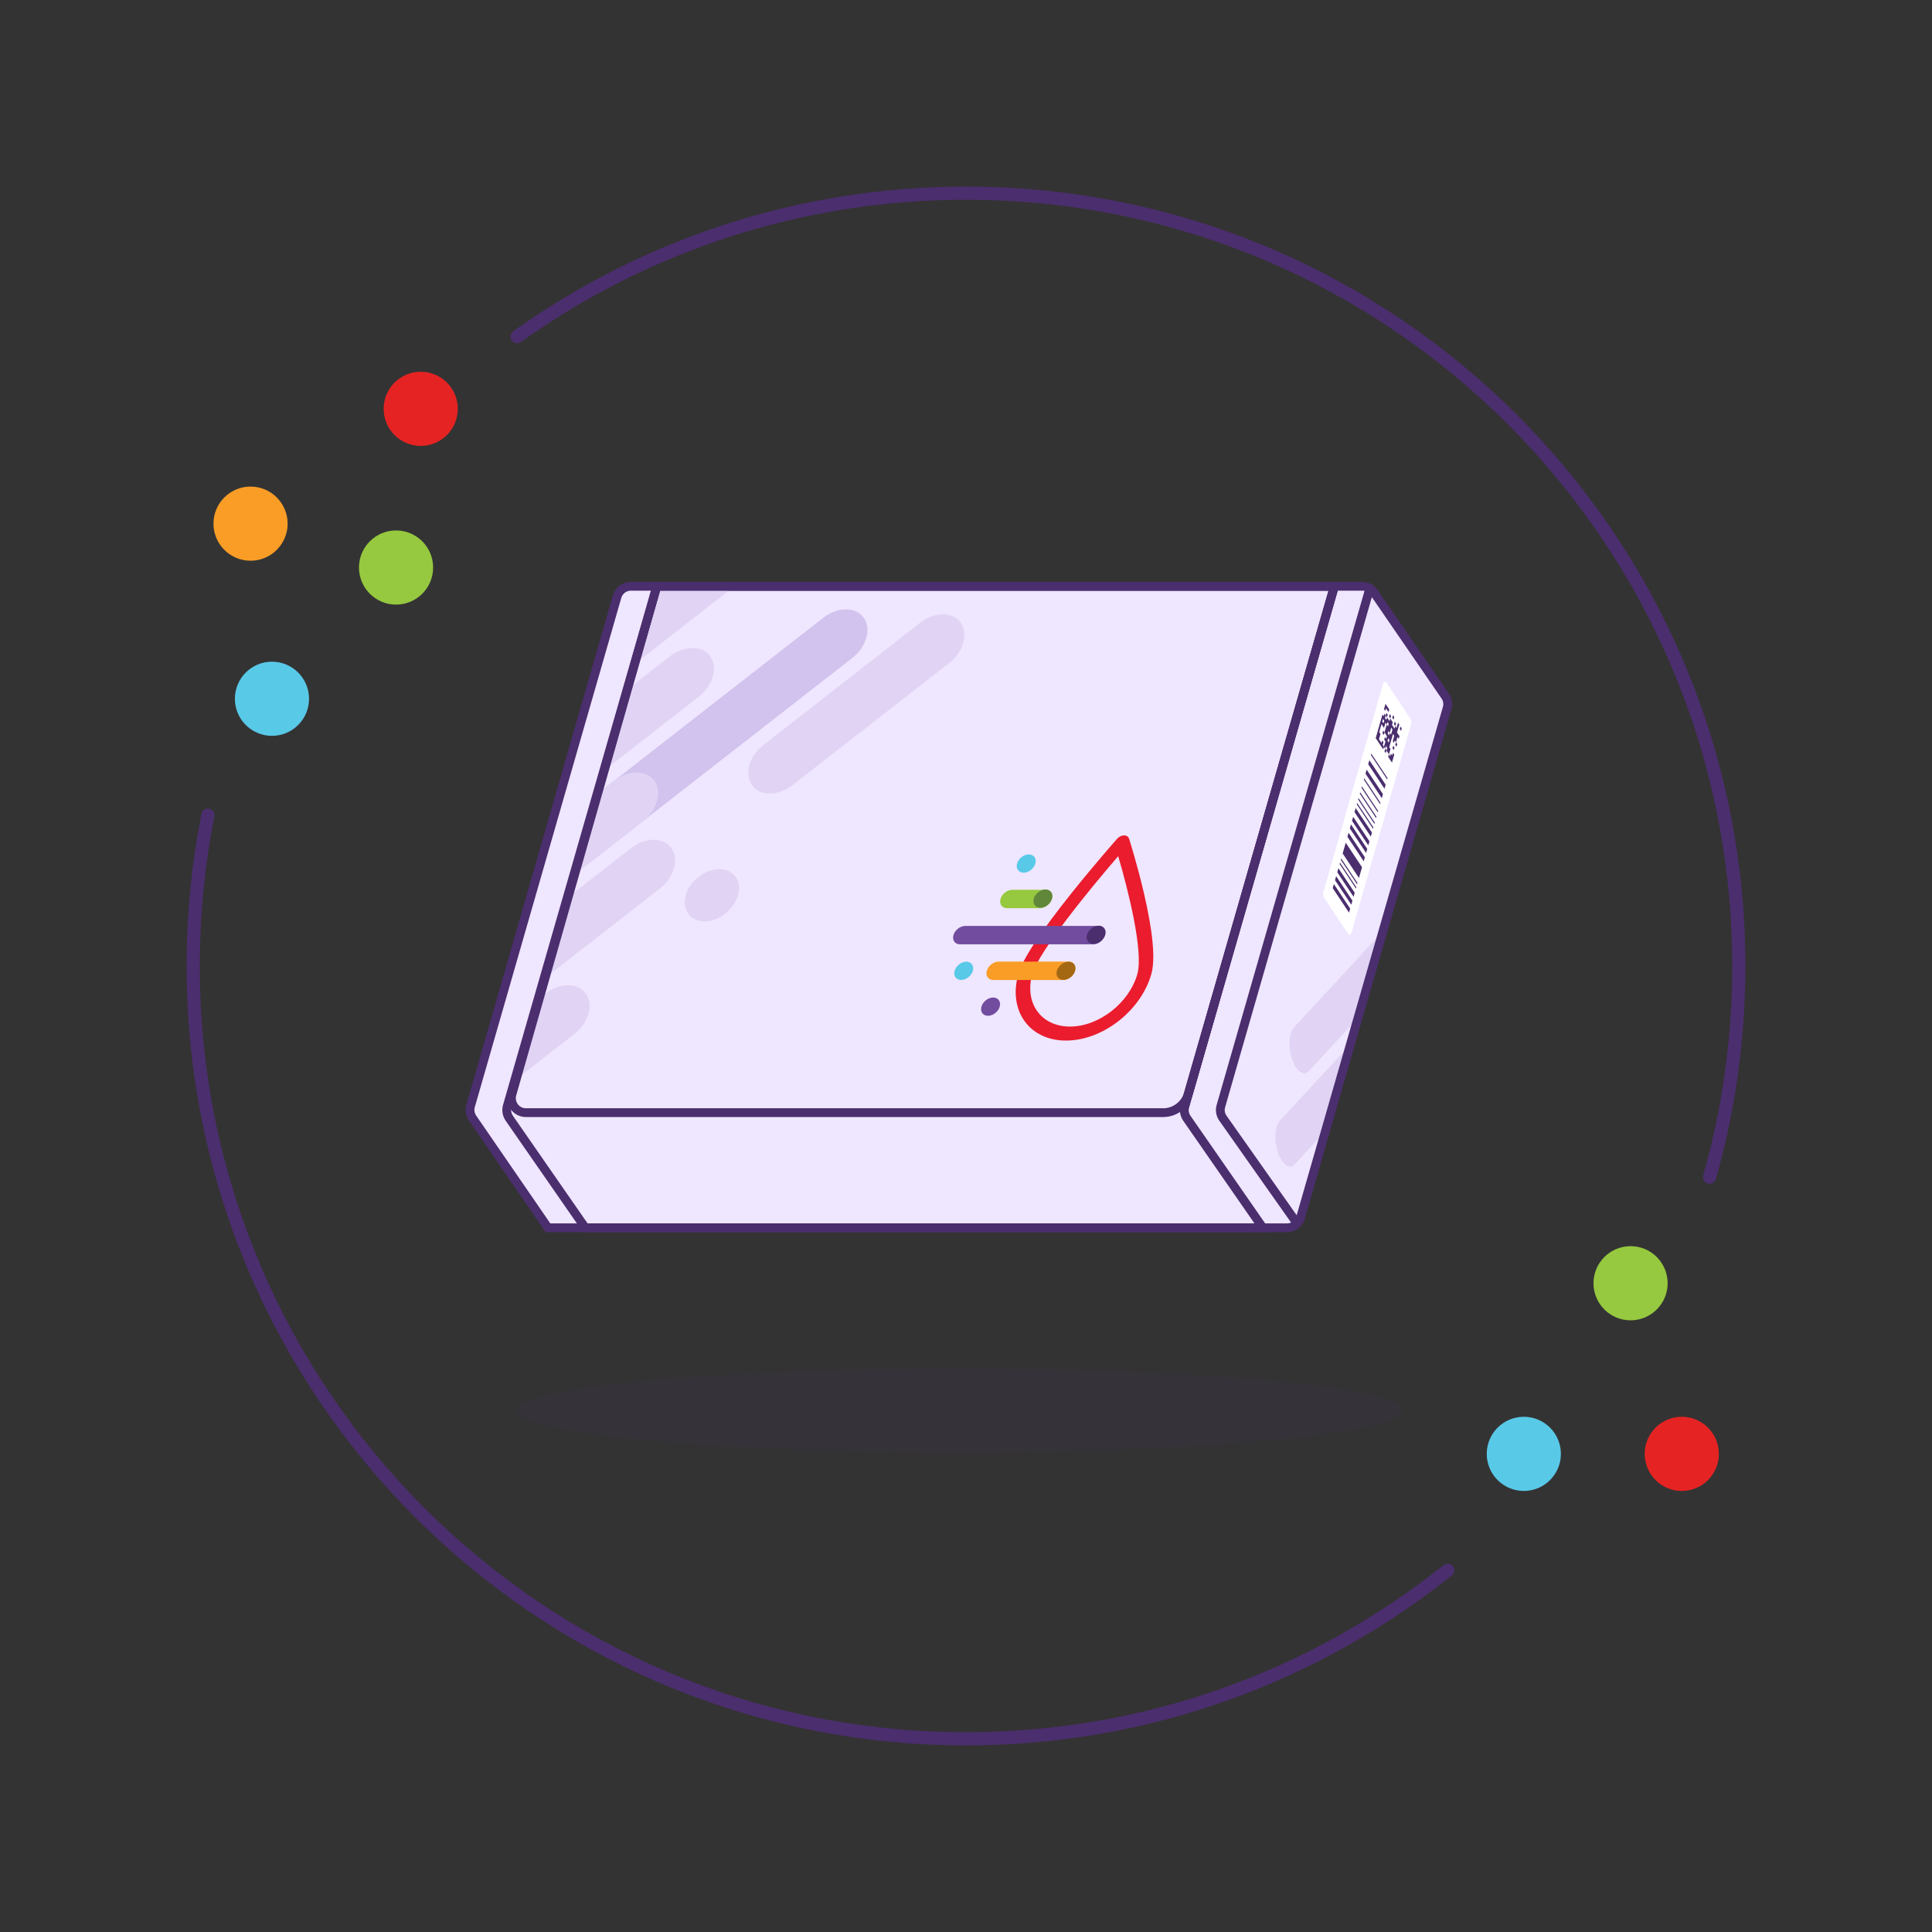 <?xml version="1.0" encoding="utf-8"?>
<!-- Generator: Adobe Illustrator 24.3.0, SVG Export Plug-In . SVG Version: 6.00 Build 0)  -->
<svg version="1.1" id="Layer_1" xmlns="http://www.w3.org/2000/svg" xmlns:xlink="http://www.w3.org/1999/xlink" x="0px" y="0px"
	 viewBox="0 0 220 220" enable-background="new 0 0 220 220" xml:space="preserve">
<rect x="0" y="0" width="220" height="220" fill="#333333" stroke="none"/>
<g>
	<g>
		<defs>
			<path id="SVGID_1_" d="M53.585,125.932l16.681-57.985c0.202-0.703,0.846-1.188,1.578-1.188h83.285
				c0.527,0,1.02,0.259,1.319,0.694l8.124,11.817c0.271,0.394,0.351,0.889,0.219,1.349l-16.695,58.034
				c-0.197,0.685-0.824,1.158-1.538,1.158H62.4l-8.59-12.494C53.532,126.911,53.45,126.404,53.585,125.932z"/>
		</defs>
		<use xlink:href="#SVGID_1_"  overflow="visible" fill="#EFE6FF"/>
		<clipPath id="SVGID_2_">
			<use xlink:href="#SVGID_1_"  overflow="visible"/>
		</clipPath>
		<g clip-path="url(#SVGID_2_)">
			<path fill="#E0D3F4" d="M147.135,120.62c0.464,1.374,1.319,1.971,1.909,1.333c2.118-2.291,3.178-3.436,5.296-5.727
				c1.132-3.942,1.699-5.913,2.831-9.855c-3.923,4.242-5.885,6.364-9.808,10.606
				C146.773,117.615,146.671,119.246,147.135,120.62z"/>
			<path fill="#E0D3F4" d="M145.527,131.245c0.464,1.374,1.319,1.971,1.909,1.333c1.285-1.389,1.927-2.084,3.212-3.474
				c1.132-3.942,1.699-5.913,2.831-9.855c-3.09,3.341-4.635,5.012-7.725,8.353
				C145.165,128.24,145.063,129.871,145.527,131.245z"/>
		</g>
		<use xlink:href="#SVGID_1_"  overflow="visible" fill="none" stroke="#4B2E6E" stroke-miterlimit="10"/>
	</g>
	<path fill="none" d="M110,22L110,22c48.645,0,88,39.455,88,88l0,0c0,48.645-39.455,88-88,88l0,0c-48.645,0-88-39.455-88-88
		l0,0C22,61.355,61.355,22,110,22z"/>
	<ellipse opacity="0.1" fill="#4B2E6E" cx="109.26" cy="160.607" rx="50.37" ry="4.767"/>
	<g>
		<g>
			<line fill="none" stroke="#4B2E6E" stroke-miterlimit="10" x1="151.942" y1="66.781" x2="134.705" y2="126.699"/>
			<g>
				<defs>
					<path id="SVGID_3_" d="M134.921,125.949l17.021-59.168H74.787l-17.021,59.168c-0.137,0.475-0.052,0.986,0.23,1.391
						l8.65,12.47h77.158l-8.654-12.47C134.869,126.934,134.784,126.424,134.921,125.949z"/>
				</defs>
				<clipPath id="SVGID_4_">
					<use xlink:href="#SVGID_3_"  overflow="visible"/>
				</clipPath>
				<path clip-path="url(#SVGID_4_)" fill="#E0D3F4" d="M88.449,59.421L88.449,59.421c0.904,1.261,0.32,3.325-1.298,4.587
					L68.191,78.786c-1.618,1.261-3.682,1.261-4.587,0l0,0c-0.904-1.261-0.32-3.325,1.298-4.587l18.961-14.779
					C85.481,58.159,87.545,58.159,88.449,59.421z"/>
				<path clip-path="url(#SVGID_4_)" fill="#E0D3F4" d="M80.872,74.736L80.872,74.736
					c0.904,1.261,0.32,3.325-1.298,4.587L60.614,94.101c-1.618,1.261-3.682,1.261-4.587,0l0,0
					c-0.904-1.261-0.32-3.325,1.298-4.587l18.961-14.779C77.904,73.474,79.968,73.474,80.872,74.736z"/>
				<path clip-path="url(#SVGID_4_)" fill="#E0D3F4" d="M109.389,70.904L109.389,70.904
					c0.904,1.261,0.32,3.325-1.298,4.587L90.227,89.415c-1.618,1.261-3.682,1.261-4.587,0l0,0
					c-0.904-1.261-0.32-3.325,1.298-4.587l17.864-13.924C106.421,69.643,108.484,69.643,109.389,70.904z"/>
				<path clip-path="url(#SVGID_4_)" fill="#E0D3F4" d="M76.449,96.579L76.449,96.579
					c0.904,1.261,0.32,3.325-1.298,4.587L57.287,115.089c-1.618,1.261-3.682,1.261-4.587,0h0
					c-0.904-1.261-0.32-3.325,1.298-4.587l17.864-13.924C73.48,95.318,75.544,95.318,76.449,96.579z"/>
				<path clip-path="url(#SVGID_4_)" fill="#E0D3F4" d="M66.705,113.144L66.705,113.144
					c0.904,1.261,0.32,3.325-1.298,4.587l-14.18,11.053c-1.618,1.261-3.682,1.261-4.587,0h0
					c-0.904-1.261-0.32-3.325,1.298-4.587l14.18-11.053C63.737,111.882,65.801,111.882,66.705,113.144z"/>
				<path clip-path="url(#SVGID_4_)" fill="#D1C3ED" d="M98.351,70.336L98.351,70.336
					c0.904,1.261,0.32,3.325-1.298,4.587l-38.242,29.807c-1.618,1.261-3.682,1.261-4.587,0v0
					c-0.904-1.261-0.32-3.325,1.298-4.587l38.242-29.807C95.383,69.075,97.447,69.075,98.351,70.336z"/>
				<path clip-path="url(#SVGID_4_)" fill="#E0D3F4" d="M74.519,88.912L74.519,88.912
					c0.904,1.261,0.32,3.325-1.298,4.587l-38.242,29.807c-1.618,1.261-3.682,1.261-4.587,0h0
					c-0.904-1.261-0.32-3.325,1.298-4.587l38.242-29.807C71.55,87.651,73.614,87.651,74.519,88.912z"/>
				
					<ellipse transform="matrix(0.755 -0.656 0.656 0.755 -47.012 78.119)" clip-path="url(#SVGID_4_)" fill="#E0D3F4" cx="81.037" cy="101.973" rx="3.421" ry="2.58"/>
				<g clip-path="url(#SVGID_4_)">
					<g>
						<path fill="#EA1C2D" d="M121.388,118.491c-4.176,0-6.611-3.397-5.43-7.573c0.475-1.68,2.527-4.798,6.099-9.266
							c2.611-3.266,5.125-6.11,5.151-6.139c0.212-0.239,0.512-0.386,0.791-0.386c0.279,0,0.497,0.146,0.573,0.386
							c0.009,0.028,0.914,2.873,1.676,6.139c1.043,4.468,1.331,7.585,0.855,9.266
							C129.922,115.094,125.564,118.491,121.388,118.491z M127.33,97.493c-3.183,3.689-9.049,10.846-9.779,13.426
							c-0.933,3.297,0.99,5.979,4.288,5.979c3.297,0,6.739-2.682,7.672-5.979
							C130.24,108.338,128.425,101.182,127.33,97.493z"/>
						<path fill="#F99D26" d="M121.064,111.595h-7.942c-0.579,0-0.915-0.469-0.751-1.048s0.766-1.048,1.345-1.048
							h7.942c0.579,0,0.915,0.469,0.751,1.048S121.643,111.595,121.064,111.595z"/>
						<g>
							<path fill="#96C93F" d="M118.43,103.418h-3.749c-0.579,0-0.915-0.469-0.751-1.048
								c0.164-0.579,0.766-1.048,1.345-1.048h3.749c0.579,0,0.915,0.469,0.751,1.048
								C119.611,102.949,119.009,103.418,118.43,103.418z"/>
						</g>
						
							<ellipse id="green-dot_5_" transform="matrix(0.755 -0.656 0.656 0.755 -38.032 102.929)" fill="#61873B" cx="118.73" cy="102.361" rx="1.197" ry="0.903"/>
						
							<ellipse id="blue-dot_5_" transform="matrix(0.755 -0.656 0.656 0.755 -35.88 100.707)" fill="#59C9E8" cx="116.831" cy="98.37" rx="1.197" ry="0.903"/>
						
							<ellipse id="blue-dot-2_5_" transform="matrix(0.755 -0.656 0.656 0.755 -45.633 99.029)" fill="#59C9E8" cx="109.71" cy="110.583" rx="1.197" ry="0.903"/>
						<path fill="#724C9F" d="M124.477,107.533H109.324c-0.579,0-0.915-0.469-0.751-1.048
							c0.164-0.579,0.766-1.048,1.345-1.048H125.07c0.579,0,0.915,0.469,0.751,1.048
							C125.658,107.064,125.056,107.533,124.477,107.533z"/>
						
							<ellipse id="purple-dot_5_" transform="matrix(0.755 -0.656 0.656 0.755 -47.559 102.033)" fill="#724C9F" cx="112.767" cy="114.663" rx="1.197" ry="0.903"/>
						
							<ellipse transform="matrix(0.755 -0.656 0.656 0.755 -39.254 107.91)" fill="#4B2E6E" cx="124.785" cy="106.487" rx="1.197" ry="0.903"/>
						
							<ellipse transform="matrix(0.755 -0.656 0.656 0.755 -42.78 106.666)" fill="#A46812" cx="121.356" cy="110.583" rx="1.197" ry="0.903"/>
					</g>
				</g>
				<use xlink:href="#SVGID_3_"  overflow="visible" fill="none" stroke="#4B2E6E" stroke-miterlimit="10"/>
			</g>
			<path fill="none" stroke="#4B2E6E" stroke-linecap="round" stroke-miterlimit="10" d="M151.942,66.781l-16.612,57.748
				c-0.37,1.285-1.546,2.171-2.883,2.171H59.888c-1.096,0-1.887-1.049-1.587-2.102l16.485-57.816"/>
			<path fill="none" stroke="#4B2E6E" stroke-miterlimit="10" d="M155.983,66.995l-16.962,58.967
				c-0.134,0.466-0.05,0.968,0.23,1.364l8.488,12.043"/>
		</g>
	</g>
	<path fill="#FFFFFF" d="M150.692,101.593l6.821-23.82c0.047-0.164,0.265-0.198,0.359-0.056l2.718,4.096
		c0.13,0.195,0.167,0.437,0.102,0.663l-6.82,23.82c-0.047,0.164-0.265,0.198-0.359,0.056l-2.719-4.097
		C150.665,102.061,150.627,101.818,150.692,101.593z"/>
	<g>
		<g>
			<polygon fill="#4B2E6E" points="153.746,103.465 153.614,103.924 151.761,101.133 151.893,100.673 			"/>
			<polygon fill="#4B2E6E" points="156.225,94.805 156.094,95.264 154.241,92.473 154.372,92.013 			"/>
			<polygon fill="#4B2E6E" points="155.94,95.801 155.809,96.26 153.956,93.469 154.087,93.009 			"/>
			<polygon fill="#4B2E6E" points="155.692,96.667 155.561,97.126 153.708,94.335 153.839,93.875 			"/>
			<polygon fill="#4B2E6E" points="157.478,90.431 157.346,90.89 155.493,88.099 155.625,87.639 			"/>
			<polygon fill="#4B2E6E" points="157.786,89.355 157.654,89.814 155.801,87.022 155.933,86.563 			"/>
			<polygon fill="#4B2E6E" points="154.263,101.659 154.131,102.119 152.278,99.327 152.41,98.867 			"/>
			<polygon fill="#4B2E6E" points="154.005,102.562 153.873,103.021 152.02,100.23 152.151,99.77 			"/>
			<polygon fill="#4B2E6E" points="155.42,97.62 155.288,98.079 153.435,95.287 153.566,94.828 			"/>
			<polygon fill="#4B2E6E" points="154.581,100.55 154.537,100.703 152.684,97.912 152.727,97.758 			"/>
			<polygon fill="#4B2E6E" points="158,88.605 157.957,88.758 156.103,85.966 156.147,85.813 			"/>
			<polygon fill="#4B2E6E" points="156.392,94.222 156.348,94.375 154.495,91.584 154.539,91.43 			"/>
			<polygon fill="#4B2E6E" points="156.74,93.008 156.696,93.161 154.843,90.369 154.887,90.216 			"/>
			<polygon fill="#4B2E6E" points="156.93,92.343 156.887,92.496 155.033,89.704 155.077,89.551 			"/>
			<polygon fill="#4B2E6E" points="157.196,91.415 157.152,91.569 155.299,88.777 155.343,88.624 			"/>
			<polygon fill="#4B2E6E" points="156.549,93.673 156.506,93.826 154.652,91.034 154.696,90.881 			"/>
			<polygon fill="#4B2E6E" points="155.095,98.752 154.745,99.977 152.891,97.185 153.242,95.96 			"/>
			<polygon fill="#4B2E6E" points="154.444,101.026 154.4,101.179 152.547,98.387 152.591,98.234 			"/>
		</g>
		<path fill="#4B2E6E" d="M159.196,82.293c-0.057,0.2-0.114,0.398-0.171,0.599c-0.048-0.073-0.095-0.143-0.142-0.214
			c-0.028,0.099-0.057,0.199-0.085,0.298c-0.096-0.145-0.19-0.287-0.286-0.431
			c0.029-0.1,0.057-0.199,0.085-0.298c-0.096-0.144-0.19-0.286-0.285-0.429
			c-0.029,0.099-0.057,0.199-0.086,0.3c-0.096-0.145-0.191-0.287-0.285-0.43
			c-0.028,0.099-0.057,0.198-0.085,0.298c-0.048-0.072-0.095-0.142-0.143-0.215c0.028-0.099,0.057-0.199,0.085-0.298
			c-0.047-0.071-0.095-0.142-0.143-0.215c-0.029,0.102-0.057,0.2-0.086,0.301
			c-0.048-0.071-0.094-0.141-0.141-0.212l-0.773,2.699l0.855,1.288c0.029-0.101,0.057-0.2,0.085-0.298
			c0.048,0.071,0.095,0.142,0.142,0.213c0.028-0.099,0.057-0.198,0.085-0.298c0.048,0.072,0.095,0.142,0.143,0.215
			c-0.028,0.099-0.057,0.199-0.085,0.298c0.095,0.143,0.19,0.286,0.285,0.429c0.057-0.2,0.114-0.399,0.172-0.601
			c-0.048-0.073-0.095-0.143-0.142-0.214c0.143-0.501,0.286-0.999,0.429-1.498
			c0.048,0.072,0.094,0.142,0.142,0.215c-0.057,0.2-0.114,0.399-0.171,0.597c0.048,0.072,0.095,0.142,0.142,0.214
			c0.029-0.1,0.057-0.199,0.086-0.299c0.048,0.073,0.095,0.143,0.142,0.214c0.057-0.2,0.114-0.399,0.172-0.601
			c0.049,0.073,0.095,0.144,0.142,0.214c0,0,0,0,0,0c0.029-0.101,0.057-0.199,0.086-0.3
			c-0-0-0-0-0-0c-0.095-0.143-0.189-0.285-0.285-0.429c0.086-0.301,0.172-0.6,0.257-0.898
			c0-0,0-0,0-0.001c-0.048-0.072-0.095-0.142-0.142-0.214
			C159.196,82.293,159.196,82.293,159.196,82.293z M157.398,82.159c0.028-0.099,0.056-0.197,0.085-0.297
			c0.047,0.07,0.094,0.141,0.141,0.212c-0.028,0.099-0.057,0.198-0.085,0.297
			C157.492,82.3,157.446,82.23,157.398,82.159z M158.222,84.264c-0.029,0.1-0.057,0.198-0.085,0.297
			c-0.047-0.071-0.094-0.141-0.141-0.213c0.028-0.098,0.056-0.197,0.085-0.297
			C158.128,84.122,158.175,84.192,158.222,84.264z M157.653,83.403c0.095,0.142,0.189,0.285,0.284,0.428
			c-0.029,0.101-0.057,0.199-0.086,0.3c-0.047-0.071-0.094-0.141-0.141-0.213
			c-0.029,0.101-0.057,0.199-0.086,0.299c0.047,0.071,0.094,0.141,0.142,0.214c-0.058,0.202-0.115,0.402-0.172,0.601
			c-0.047-0.071-0.094-0.141-0.142-0.214c0.029-0.1,0.057-0.199,0.086-0.298
			c-0.048-0.072-0.095-0.142-0.142-0.214c-0.028,0.098-0.056,0.197-0.085,0.297
			c-0.096-0.144-0.19-0.286-0.285-0.43c0.057-0.199,0.114-0.397,0.171-0.598
			c-0.048-0.072-0.095-0.142-0.142-0.214c0.086-0.301,0.172-0.6,0.258-0.901
			c0.094,0.142,0.189,0.284,0.284,0.428c0.057-0.201,0.114-0.399,0.172-0.601c0.049,0.073,0.096,0.144,0.143,0.215
			c-0.082,0.288-0.165,0.575-0.247,0.863C157.66,83.378,157.657,83.391,157.653,83.403z M158.252,83.448
			c-0.028,0.099-0.057,0.198-0.085,0.298c-0.047-0.071-0.094-0.142-0.142-0.213
			c0.028-0.098,0.056-0.197,0.085-0.298C158.158,83.306,158.205,83.377,158.252,83.448z M158.566,83.063
			c-0.057,0.198-0.114,0.397-0.171,0.598c-0.047-0.071-0.094-0.142-0.142-0.213
			c0.057-0.199,0.114-0.397,0.171-0.598C158.471,82.921,158.518,82.991,158.566,83.063z M158.138,82.418
			c-0.028,0.098-0.056,0.197-0.085,0.298c-0.047-0.071-0.095-0.142-0.142-0.213
			c0.028-0.099,0.057-0.198,0.085-0.298C158.043,82.276,158.09,82.347,158.138,82.418z M158.966,84.522
			c0-0,0-0.001,0-0.001c0,0,0,0,0,0.001L158.966,84.522z M157.737,85.249
			c-0,0-0,0.001-0,0.001c-0-0-0-0-0-0.001
			c0-0,0-0.001,0-0.001C157.737,85.249,157.737,85.249,157.737,85.249z M157.94,81.688
			c0-0,0-0.001,0-0.001c0,0,0,0,0,0.001
			c-0,0-0,0.001-0,0.001C157.94,81.688,157.94,81.688,157.94,81.688z M158.882,82.677
			c-0,0-0,0.001-0,0.001c-0-0-0-0-0-0.001L158.882,82.677z M158.165,85.894
			c0-0,0-0.001,0-0.001c0,0,0,0,0,0.001
			c-0,0-0,0.001-0,0.001C158.165,85.894,158.165,85.894,158.165,85.894z M158.08,86.192
			c0.028-0.099,0.057-0.199,0.085-0.298c0.047,0.071,0.094,0.141,0.142,0.214c0.029-0.101,0.057-0.199,0.086-0.3
			c0.048,0.072,0.095,0.142,0.142,0.214c0.029-0.101,0.057-0.199,0.086-0.299c0.048,0.072,0.095,0.143,0.142,0.214
			c0,0,0,0,0,0c-0.086,0.299-0.171,0.597-0.257,0.897
			c-0-0-0-0-0-0C158.365,86.622,158.223,86.408,158.08,86.192z M157.827,80.656
			c-0.029,0.103-0.057,0.201-0.086,0.3c-0.047-0.071-0.094-0.141-0.141-0.213
			c-0-0-0-0-0-0c0.057-0.199,0.114-0.397,0.171-0.598c0.142,0.214,0.284,0.428,0.426,0.642
			c0,0-0,0-0,0.001c-0.028,0.099-0.056,0.197-0.085,0.297
			C158.017,80.943,157.923,80.801,157.827,80.656z M158.311,81.817c-0,0-0,0.001-0,0.001
			c-0-0-0-0-0-0.001c0-0,0-0.001,0-0.001
			C158.311,81.817,158.311,81.817,158.311,81.817z M158.397,81.519c-0.029,0.1-0.057,0.199-0.085,0.298
			c-0.047-0.071-0.094-0.141-0.142-0.213c0.029-0.1,0.057-0.198,0.085-0.298
			C158.302,81.376,158.348,81.446,158.397,81.519z M158.626,81.435c0-0,0-0,0-0
			c0.046,0.07,0.093,0.141,0.141,0.213c0,0,0,0-0,0c-0.029,0.1-0.057,0.198-0.085,0.297
			c-0.047-0.071-0.094-0.141-0.141-0.213C158.569,81.634,158.597,81.536,158.626,81.435z M157.94,81.687
			c-0.047-0.071-0.095-0.143-0.142-0.214c0.028-0.099,0.057-0.198,0.085-0.298
			c0.047,0.071,0.094,0.142,0.142,0.214C157.997,81.488,157.968,81.588,157.94,81.687z M157.797,81.473
			c-0-0-0-0-0-0.001c0-0,0-0.001,0-0.001
			c0,0,0,0,0,0.001C157.798,81.473,157.797,81.473,157.797,81.473z M157.88,85.463
			c0,0,0,0,0,0.001c-0,0-0,0.001-0,0.001
			c-0-0-0-0-0-0.001C157.88,85.464,157.88,85.464,157.88,85.463z M157.737,85.25
			c0.048,0.071,0.095,0.143,0.142,0.214c-0.028,0.099-0.057,0.197-0.085,0.298c0,0,0,0,0,0
			c-0.047-0.071-0.094-0.142-0.142-0.214c0-0,0-0,0-0C157.68,85.448,157.709,85.349,157.737,85.25z
			 M158.967,82.378c-0.029,0.1-0.057,0.199-0.085,0.298c-0.047-0.071-0.094-0.141-0.142-0.213
			c0.029-0.099,0.057-0.198,0.085-0.298C158.872,82.235,158.919,82.306,158.967,82.378z M158.882,82.676
			c0,0,0,0,0,0.001l-0.001,0C158.882,82.677,158.882,82.677,158.882,82.676z
			 M158.567,85.207c0.029-0.1,0.057-0.198,0.085-0.297c0.047,0.071,0.094,0.141,0.141,0.213
			c-0.028,0.098-0.056,0.197-0.085,0.297C158.661,85.35,158.614,85.279,158.567,85.207z M158.881,84.821
			c0.029-0.1,0.057-0.199,0.085-0.298c0.047,0.071,0.094,0.141,0.142,0.213
			c-0.029,0.099-0.057,0.198-0.085,0.298C158.976,84.964,158.929,84.894,158.881,84.821z M158.966,84.523
			c-0-0-0-0-0-0.001c0,0,0.001-0,0.001-0C158.966,84.522,158.966,84.523,158.966,84.523
			z M159.397,83.021c0.028-0.099,0.056-0.197,0.085-0.297c0.047,0.07,0.093,0.141,0.141,0.213
			c-0.028,0.098-0.056,0.197-0.085,0.297C159.49,83.162,159.444,83.092,159.397,83.021z M157.511,83.19
			c0.047,0.071,0.095,0.142,0.142,0.213c-0.028,0.099-0.057,0.198-0.085,0.298
			c-0.047-0.071-0.094-0.142-0.142-0.213C157.454,83.39,157.482,83.291,157.511,83.19z M157.653,83.403
			c0,0,0,0,0,0.001c-0,0-0,0.001-0,0.001
			c-0-0-0-0-0-0.001C157.653,83.403,157.653,83.403,157.653,83.403z"/>
	</g>
</g>
<g>
	<g>
		<circle fill="#E62323" cx="47.909" cy="46.554" r="4.222"/>
		<circle fill="#F99D26" cx="28.53" cy="59.629" r="4.222"/>
		<circle fill="#96C93F" cx="45.099" cy="64.625" r="4.222"/>
		<circle fill="#59C9E8" cx="30.968" cy="79.57" r="4.222"/>
		<circle fill="#59C9E8" cx="173.52" cy="165.554" r="4.222"/>
		<circle fill="#96C93F" cx="185.675" cy="146.125" r="4.222"/>
		<circle fill="#E62323" cx="191.507" cy="165.554" r="4.222"/>
	</g>
	<path fill="none" stroke="#4B2E6E" stroke-width="1.5" stroke-linecap="round" stroke-miterlimit="10" d="M58.889,38.33
		C73.292,28.047,90.932,22,110,22l0,0c48.645,0,88,39.455,88,88l0,0c0,8.338-1.159,16.402-3.324,24.043"/>
	<path fill="none" stroke="#4B2E6E" stroke-width="1.5" stroke-linecap="round" stroke-miterlimit="10" d="M164.855,178.81
		C149.804,190.823,130.731,198,110,198l0,0c-48.645,0-88-39.455-88-88l0,0c0-5.878,0.575-11.62,1.671-17.174"/>
</g>
</svg>

